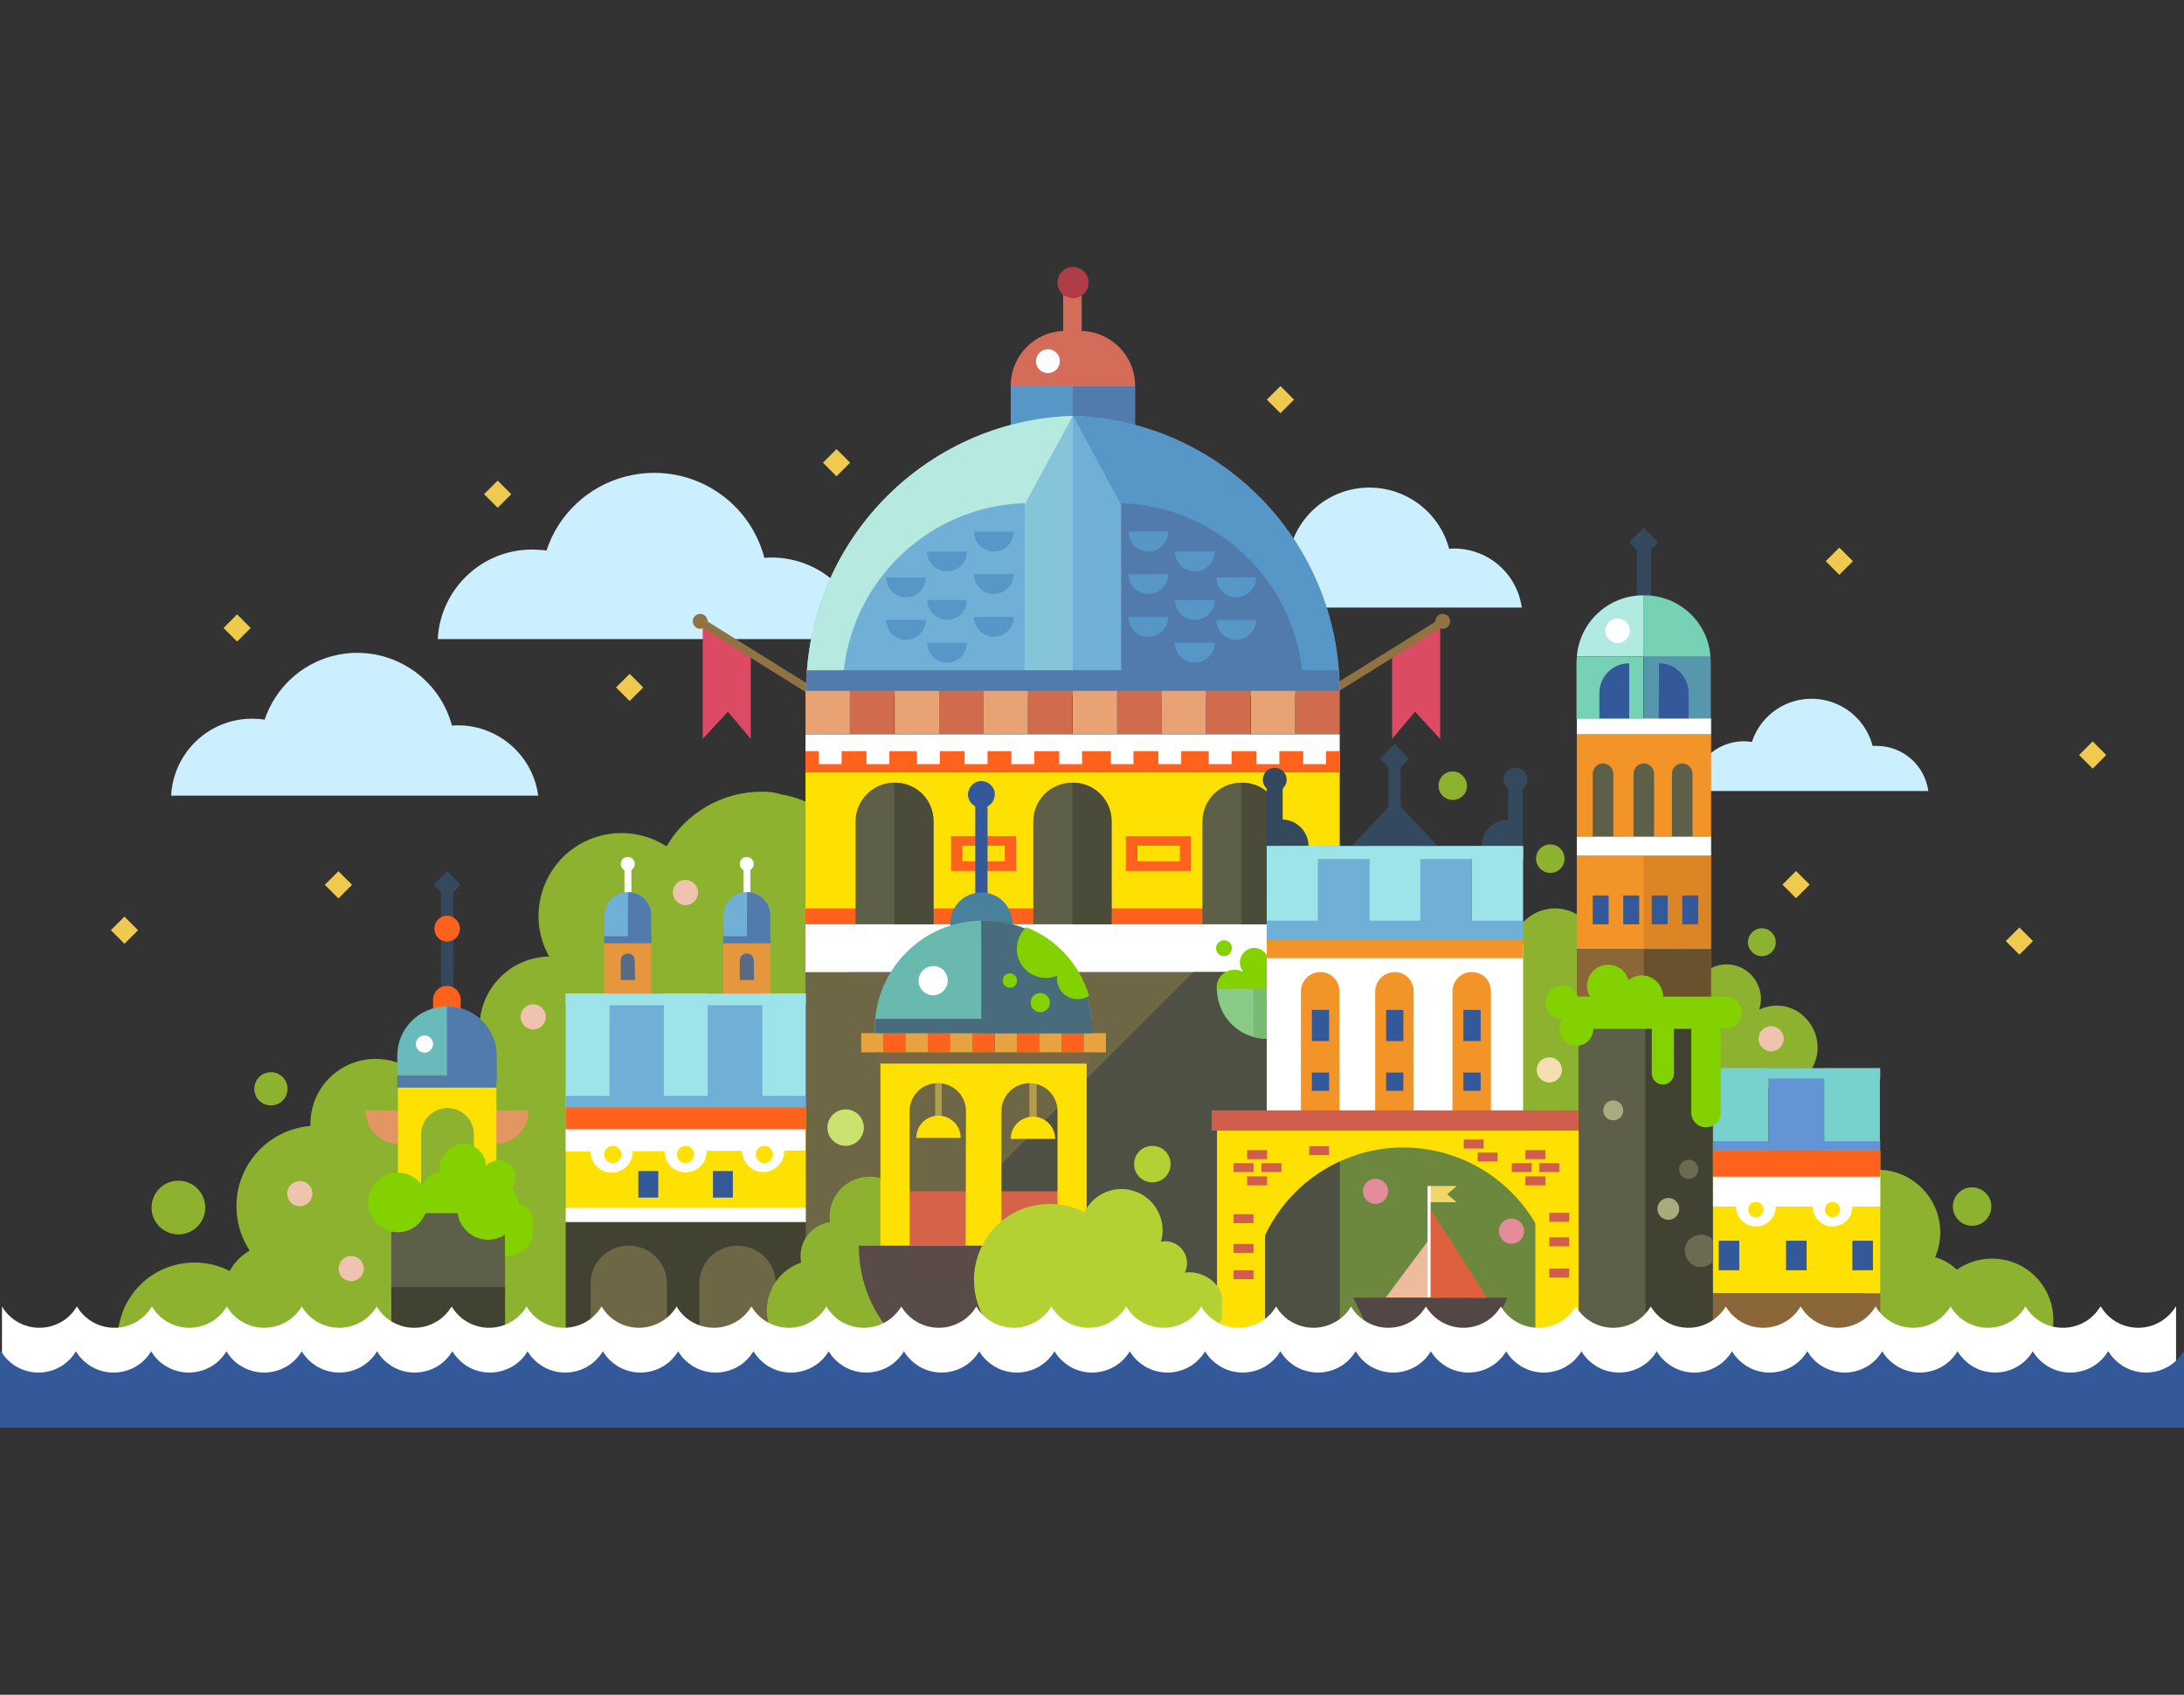<?xml version="1.0" encoding="utf-8"?>
<!-- Generator: Adobe Illustrator 25.4.1, SVG Export Plug-In . SVG Version: 6.00 Build 0)  -->
<svg version="1.1" id="Livello_1" xmlns="http://www.w3.org/2000/svg" xmlns:xlink="http://www.w3.org/1999/xlink" x="0px" y="0px"
	 viewBox="0 0 658.6 511" style="enable-background:new 0 0 658.6 511;" xml:space="preserve">
<rect x="0" y="0" width="658.6" height="511" fill="#333333" stroke="none"/>
<style type="text/css">
	.st0{fill:#CCEFFF;}
	.st1{fill:#8CB22F;}
	.st2{fill:#6E6746;}
	.st3{fill:#FFFFFF;}
	.st4{fill:#E6973E;}
	.st5{fill:#517BAC;}
	.st6{fill:#566B88;}
	.st7{fill:#70B0D7;}
	.st8{fill:#DD4A63;}
	.st9{fill:#917342;}
	.st10{fill:#6B883E;}
	.st11{fill:#D56C59;}
	.st12{fill:#5697C8;}
	.st13{fill:#FFE003;}
	.st14{fill:#FF621D;}
	.st15{fill:#5E5F48;}
	.st16{fill:#4E5043;}
	.st17{fill:#86C5D9;}
	.st18{fill:#B6E9DF;}
	.st19{fill:#E39562;}
	.st20{fill:#9CE4E9;}
	.st21{fill:#414232;}
	.st22{fill:#34495E;}
	.st23{fill:#83D200;}
	.st24{fill:#69BABA;}
	.st25{fill:#33599B;}
	.st26{fill:#B29D4A;}
	.st27{fill:#49809B;}
	.st28{fill:#D4634A;}
	.st29{fill:#594B47;}
	.st30{fill:#B3D133;}
	.st31{fill:#E8A340;}
	.st32{fill:#69B9AE;}
	.st33{fill:#486C7C;}
	.st34{fill:#CAE26F;}
	.st35{fill:#8B6639;}
	.st36{fill:#77D1CD;}
	.st37{fill:#6395D6;}
	.st38{fill:#F39428;}
	.st39{opacity:0.1;enable-background:new    ;}
	.st40{fill:#69512E;}
	.st41{fill:#6A6B50;}
	.st42{fill:#AAAA7F;}
	.st43{fill:#77D2B5;}
	.st44{fill:#5697AD;}
	.st45{fill:#B1E9E3;}
	.st46{fill:#4B4B3A;}
	.st47{fill:#89CA87;}
	.st48{fill:#D15D4D;}
	.st49{fill:#76BB6F;}
	.st50{fill:#EFC4AF;}
	.st51{fill:#E48B9C;}
	.st52{fill:#F5DEB1;}
	.st53{fill:#7B6746;}
	.st54{fill:#E8A274;}
	.st55{fill:#D16B4D;}
	.st56{fill:#AF3D47;}
	.st57{fill:#EECB4E;}
	.st58{fill:#524744;}
	.st59{fill:#DF603D;}
	.st60{fill:#EDBC9D;}
	.st61{fill:#F1D667;}
</style>
<g id="Raggruppa_8170">
	<g id="Raggruppa_8130">
		<path id="Tracciato_19694" class="st0" d="M260.8,192.7c-1.9-14.1-13.9-24.6-28.2-24.6c-0.7,0-1.4,0-2.1,0.1
			c-4.8-18.3-23.5-29.3-41.9-24.5c-11.2,2.9-20.2,11.3-23.8,22.3c-1.4-0.2-2.9-0.3-4.4-0.3c-15.1,0-27.6,11.9-28.4,27L260.8,192.7z"
			/>
		<path id="Tracciato_19695" class="st0" d="M162.3,239.9c-1.6-12.1-12-21.2-24.2-21.2c-0.6,0-1.2,0-1.8,0.1
			c-4.2-15.7-20.3-25.1-36-21c-9.6,2.5-17.3,9.7-20.5,19.2c-1.2-0.2-2.5-0.3-3.8-0.3c-13,0-23.7,10.2-24.4,23.2H162.3z"/>
		<path id="Tracciato_19696" class="st0" d="M581.5,238.5c-1.1-7.8-7.7-13.6-15.6-13.6c-0.4,0-0.8,0-1.2,0
			c-2.7-10.2-13-16.2-23.2-13.6c-6.2,1.6-11.2,6.3-13.2,12.4c-0.8-0.1-1.6-0.2-2.4-0.2c-8.4,0-15.3,6.6-15.7,15L581.5,238.5z"/>
		<path id="Tracciato_19697" class="st0" d="M458.9,183.2c-1.4-10.2-10.1-17.8-20.4-17.8c-0.5,0-1,0-1.5,0.1
			c-3.5-13.2-17-21.1-30.3-17.7c-8.1,2.1-14.6,8.2-17.2,16.1c-1-0.2-2.1-0.2-3.1-0.2c-10.9,0-20,8.6-20.5,19.5H458.9z"/>
	</g>
	<path id="Tracciato_19698" class="st1" d="M81.7,401.5c-1.3-12.8-12.7-22-25.4-20.7c-11,1.1-19.6,9.8-20.7,20.7H81.7z"/>
	<circle id="Ellisse_132" class="st1" cx="566.2" cy="371.6" r="18.9"/>
	<path id="Tracciato_19699" class="st1" d="M619.2,398c0,10.2-8.3,18.5-18.5,18.5s-18.5-8.3-18.5-18.5c0-10.2,8.3-18.5,18.5-18.5
		l0,0C611,379.5,619.2,387.8,619.2,398C619.2,398,619.2,398,619.2,398z"/>
	<path id="Tracciato_19700" class="st1" d="M594.8,393.9c0,8.5-6.9,15.4-15.4,15.4s-15.4-6.9-15.4-15.4s6.9-15.4,15.4-15.4l0,0l0,0
		C587.9,378.5,594.8,385.4,594.8,393.9L594.8,393.9z"/>
	<path id="Tracciato_19701" class="st1" d="M600.5,363.8c0,3.2-2.6,5.8-5.8,5.8c-3.2,0-5.8-2.6-5.8-5.8c0-3.2,2.6-5.8,5.8-5.8
		c0,0,0,0,0,0C597.9,358,600.5,360.6,600.5,363.8z"/>
	<path id="Tracciato_19702" class="st1" d="M229.7,238.7c-11.8,0-22.8,6.3-28.7,16.5c-11.6-7.5-27.1-4.2-34.6,7.4
		c-5,7.8-5.4,17.7-0.8,25.8c-11.7,0.2-21.1,9.8-21,21.6c0.1,4.4,1.5,8.6,4.1,12.2h-25.1c-9.3-5.7-21.4-2.8-27.1,6.4
		c-1.9,3.1-2.9,6.7-2.9,10.4c0,0.2,0,0.3,0,0.5c-13.4,1.1-23.4,12.9-22.2,26.3c0.3,4,1.7,7.9,3.9,11.3c-7.5,4.2-10.2,13.7-6,21.2
		s13.7,10.2,21.2,6c0.1,0,0.1-0.1,0.2-0.1c1.1-0.6,2.1-1.3,3-2.2v10.2h161.9v-58.6h-52.4v-31.3h-19.9c4.4-6.1,5.3-14.1,2.3-21
		c0.7,0,1.4,0.1,2,0.1c1.8,0,3.6-0.2,5.4-0.6c0,0.1,0,0.1,0,0.2c0,8.8,7.1,16,15.9,16c7.3,0,13.6-4.9,15.5-11.9
		c18.1,3,35.3-9.2,38.3-27.3s-9.2-35.3-27.3-38.3l0,0C233.4,238.8,231.5,238.7,229.7,238.7L229.7,238.7z"/>
	<circle id="Ellisse_133" class="st1" cx="53.8" cy="364.1" r="8.1"/>
	<rect id="Rettangolo_3684" x="177.1" y="373.6" class="st2" width="61.3" height="30.6"/>
	<g id="Raggruppa_8132">
		<g id="Raggruppa_8131">
			<rect id="Rettangolo_3685" x="224.2" y="261.1" class="st3" width="2.1" height="11.7"/>
		</g>
		<rect id="Rettangolo_3686" x="218.1" y="282.4" class="st4" width="14.2" height="19.4"/>
		<rect id="Rettangolo_3687" x="218.1" y="282" class="st5" width="14.2" height="2.4"/>
		<path id="Tracciato_19703" class="st6" d="M227.4,295.5h-4.3v-5.9c0-1.2,0.9-2.1,2.1-2.1c0,0,0,0,0,0l0,0c1.2,0,2.1,0.9,2.1,2.1
			c0,0,0,0,0,0l0,0L227.4,295.5z"/>
		<path id="Tracciato_19704" class="st7" d="M225.3,269h-0.1c-3.9,0-7,3.1-7,7l0,0v6.3h14.2V276C232.3,272.1,229.2,269,225.3,269
			L225.3,269z"/>
		<path id="Tracciato_19705" class="st5" d="M225.3,269L225.3,269l-0.1,15.3h7.1V276C232.3,272.2,229.2,269,225.3,269L225.3,269z"/>
	</g>
	<path id="Tracciato_19706" class="st3" d="M227.3,260.5c0,1.2-1,2.1-2.1,2.1c-1.2,0-2.1-1-2.1-2.1c0-1.2,0.9-2.1,2.1-2.1
		C226.3,258.4,227.3,259.3,227.3,260.5C227.3,260.5,227.3,260.5,227.3,260.5z"/>
	<g id="Raggruppa_8133">
		<path id="Tracciato_19707" class="st8" d="M434.3,222.8l-7.6-8.2l-6.9,8.2v-26.5l14.5-7V222.8z"/>
		
			<rect id="Rettangolo_3688" x="393.1" y="198.7" transform="matrix(0.849 -0.528 0.528 0.849 -42.979 249.432)" class="st9" width="43.9" height="2.4"/>
		<path id="Tracciato_19708" class="st9" d="M437.3,187.3c0,1.2-1,2.3-2.2,2.3c-1.2,0-2.3-1-2.3-2.2c0-1.2,1-2.3,2.2-2.3
			c0,0,0,0,0,0l0,0C436.3,185.1,437.3,186.1,437.3,187.3z"/>
	</g>
	<g id="Raggruppa_8134">
		<path id="Tracciato_19709" class="st8" d="M211.9,222.8l7.6-8.2l6.9,8.2v-26.5l-14.5-7V222.8z"/>
		
			<rect id="Rettangolo_3689" x="229.9" y="178" transform="matrix(0.529 -0.849 0.849 0.529 -60.809 290.349)" class="st9" width="2.4" height="43.9"/>
		<path id="Tracciato_19710" class="st9" d="M208.9,187.3c0,1.2,1,2.3,2.2,2.3c1.2,0,2.3-1,2.3-2.2s-1-2.3-2.2-2.3c0,0,0,0,0,0
			C209.9,185.1,208.9,186.1,208.9,187.3C208.9,187.3,208.9,187.3,208.9,187.3z"/>
	</g>
	<rect id="Rettangolo_3690" x="382" y="333.8" class="st10" width="114.3" height="75.8"/>
	<g id="Raggruppa_8135">
		<rect id="Rettangolo_3691" x="320.6" y="88.1" class="st11" width="5.6" height="17.2"/>
		<rect id="Rettangolo_3692" x="304.8" y="116.4" class="st12" width="37.5" height="17.5"/>
		<rect id="Rettangolo_3693" x="323.5" y="116.4" class="st5" width="18.7" height="17.5"/>
		<path id="Tracciato_19711" class="st11" d="M325.8,99.8h-4.6c-9.1,0-16.4,7.4-16.4,16.5l0,0v0.2h37.5v-0.2
			C342.3,107.2,334.9,99.8,325.8,99.8C325.8,99.8,325.8,99.8,325.8,99.8z"/>
	</g>
	<rect id="Rettangolo_3694" x="242.9" y="226.5" class="st13" width="161.1" height="52.2"/>
	<rect id="Rettangolo_3695" x="242.9" y="226.5" class="st14" width="161.1" height="6.4"/>
	<rect id="Rettangolo_3696" x="242.9" y="221.4" class="st3" width="161.1" height="5.1"/>
	<rect id="Rettangolo_3697" x="242.9" y="273.9" class="st14" width="161.1" height="4.8"/>
	<g id="Raggruppa_8138">
		<g id="Raggruppa_8136">
			<rect id="Rettangolo_3698" x="246.9" y="225.1" class="st3" width="6.9" height="5.3"/>
			<rect id="Rettangolo_3699" x="261.3" y="225.1" class="st3" width="6.9" height="5.3"/>
			<rect id="Rettangolo_3700" x="276.5" y="225.1" class="st3" width="6.9" height="5.3"/>
			<rect id="Rettangolo_3701" x="290.9" y="225.1" class="st3" width="6.9" height="5.3"/>
			<rect id="Rettangolo_3702" x="305" y="225.1" class="st3" width="6.9" height="5.3"/>
			<rect id="Rettangolo_3703" x="319.4" y="225.1" class="st3" width="6.9" height="5.3"/>
		</g>
		<g id="Raggruppa_8137">
			<rect id="Rettangolo_3704" x="335" y="225.1" class="st3" width="6.8" height="5.3"/>
			<rect id="Rettangolo_3705" x="349.3" y="225.1" class="st3" width="6.9" height="5.3"/>
			<rect id="Rettangolo_3706" x="364.5" y="225.1" class="st3" width="6.9" height="5.3"/>
			<rect id="Rettangolo_3707" x="378.9" y="225.1" class="st3" width="6.9" height="5.3"/>
			<rect id="Rettangolo_3708" x="393" y="225.1" class="st3" width="6.9" height="5.3"/>
		</g>
	</g>
	<rect id="Rettangolo_3709" x="286.8" y="252.1" class="st14" width="19.6" height="10.5"/>
	<rect id="Rettangolo_3710" x="339.5" y="252.1" class="st14" width="19.6" height="10.5"/>
	<rect id="Rettangolo_3711" x="343" y="255" class="st13" width="12.8" height="4.7"/>
	<rect id="Rettangolo_3712" x="290.2" y="255" class="st13" width="12.8" height="4.7"/>
	<g id="Raggruppa_8139">
		<path id="Tracciato_19712" class="st15" d="M281.6,278.7H258v-31c0-6.4,5.2-11.7,11.6-11.7c0,0,0,0,0,0h0.2
			c6.4,0,11.7,5.2,11.7,11.7c0,0,0,0,0,0l0,0V278.7z"/>
		<path id="Tracciato_19713" class="st15" d="M335.2,278.7h-23.6v-31c0-6.5,5.2-11.7,11.7-11.7h0.2c6.4,0,11.7,5.2,11.7,11.7l0,0
			V278.7z"/>
		<path id="Tracciato_19714" class="st15" d="M386.2,278.7h-23.6v-31c0-6.4,5.2-11.7,11.6-11.7c0,0,0,0,0,0h0.2
			c6.4,0,11.7,5.2,11.7,11.7V278.7z"/>
	</g>
	<rect id="Rettangolo_3713" x="242.9" y="293.1" class="st2" width="161.1" height="115.8"/>
	<rect id="Rettangolo_3714" x="242.9" y="278.7" class="st3" width="161.1" height="14.4"/>
	<path id="Tracciato_19715" class="st16" d="M328.5,408.9H404V293.1h-44.1L258,395L328.5,408.9z"/>
	<g id="Raggruppa_8140">
		<path id="Tracciato_19716" class="st17" d="M323.5,125.4c-44.8,1.4-80.4,38.2-80.4,83h80.4V125.4z"/>
		<path id="Tracciato_19717" class="st18" d="M323.5,125.4c-44.8,1.4-80.4,38.2-80.4,83l35.2,0.2L323.5,125.4z"/>
		<path id="Tracciato_19718" class="st7" d="M309,151.7c-30.6,1-54.9,26.1-54.9,56.7H309V151.7z"/>
		<path id="Tracciato_19719" class="st7" d="M323.5,125.4c44.8,1.4,80.4,38.2,80.4,83h-80.4V125.4z"/>
		<path id="Tracciato_19720" class="st12" d="M323.6,125.4c44.8,1.4,80.4,38.2,80.4,83l-36-0.8L323.6,125.4z"/>
		<path id="Tracciato_19721" class="st5" d="M338.1,151.7c30.6,1,54.9,26.1,54.9,56.7h-54.9V151.7z"/>
	</g>
	<g id="Raggruppa_8141">
		<path id="Tracciato_19722" class="st1" d="M482,287.4c0.2-7.2-5.5-13.3-12.7-13.5c-7.2-0.2-13.3,5.5-13.5,12.7c0,0.2,0,0.5,0,0.7
			c0,0.3,0,0.6,0,0.9h-3.5v49.5h30.4v-49.5h-0.8C482,288,482,287.7,482,287.4z"/>
		<path id="Tracciato_19723" class="st1" d="M467.5,263.2c2.4,0,4.3-1.9,4.3-4.3s-1.9-4.3-4.3-4.3c-2.4,0-4.3,1.9-4.3,4.3
			C463.2,261.3,465.2,263.2,467.5,263.2C467.5,263.2,467.5,263.2,467.5,263.2z"/>
		<path id="Tracciato_19724" class="st1" d="M438.1,232.6c-2.4,0-4.3,1.9-4.3,4.3s1.9,4.3,4.3,4.3s4.3-1.9,4.3-4.3l0,0
			C442.3,234.6,440.4,232.6,438.1,232.6z"/>
		<path id="Tracciato_19725" class="st1" d="M535.8,303.2c-1.8,0-3.6,0.4-5.3,1.2c1.8-5.4-1.2-11.3-6.6-13.1
			c-5.4-1.8-11.3,1.2-13.1,6.6c-1.5,4.6,0.4,9.7,4.6,12.2c-3.4,3.8-3.1,9.6,0.6,13.1c2.9,2.6,7.2,3.2,10.6,1.3
			c4.8,5,12.7,5.1,17.7,0.3c5-4.8,5.1-12.7,0.3-17.7C542.4,304.6,539.2,303.2,535.8,303.2L535.8,303.2z"/>
		<path id="Tracciato_19726" class="st1" d="M531.3,288.3c2.3,0,4.2-1.9,4.2-4.2c0-2.3-1.9-4.2-4.2-4.2c-2.3,0-4.2,1.9-4.2,4.2l0,0
			C527.1,286.4,529,288.3,531.3,288.3z"/>
	</g>
	<path id="Tracciato_19727" class="st19" d="M110.2,334.8c0,5.6,4.5,10.1,10.1,10.1c0,0,0,0,0,0v-10.1H110.2z"/>
	<path id="Tracciato_19728" class="st19" d="M149.3,334.8v10.1c5.6,0,10.1-4.5,10.1-10.1H149.3z"/>
	<path id="Tracciato_19729" class="st13" d="M367,340.1v69.8l13.5-0.4c-9.6-23.6,1.7-50.4,25.3-60.1c23.6-9.6,50.4,1.7,60.1,25.3
		c4.5,11.2,4.5,23.6,0,34.8H476v-69.8L367,340.1z"/>
	<g id="Raggruppa_8143">
		<g id="Raggruppa_8142">
			<rect id="Rettangolo_3715" x="188.3" y="261.1" class="st3" width="2.1" height="11.7"/>
		</g>
		<rect id="Rettangolo_3716" x="182.2" y="282.4" class="st4" width="14.2" height="19.4"/>
		<rect id="Rettangolo_3717" x="182.2" y="282" class="st5" width="14.2" height="2.4"/>
		<path id="Tracciato_19730" class="st6" d="M191.5,295.5h-4.3v-5.9c0-1.2,0.9-2.1,2.1-2.1l0,0c1.2,0,2.1,0.9,2.1,2.1c0,0,0,0,0,0
			l0,0L191.5,295.5z"/>
		<path id="Tracciato_19731" class="st7" d="M189.4,269h-0.1c-3.9,0-7,3.1-7,7l0,0v6.3h14.2V276C196.5,272.1,193.3,269,189.4,269
			L189.4,269z"/>
		<path id="Tracciato_19732" class="st5" d="M189.4,269L189.4,269l-0.1,15.3h7.1V276C196.4,272.2,193.3,269,189.4,269L189.4,269z"/>
	</g>
	<rect id="Rettangolo_3718" x="170.6" y="299.6" class="st7" width="72.4" height="34.1"/>
	<rect id="Rettangolo_3719" x="170.6" y="299.6" class="st20" width="13.2" height="34.1"/>
	<rect id="Rettangolo_3720" x="200.2" y="299.6" class="st20" width="13.2" height="34.1"/>
	<rect id="Rettangolo_3721" x="170.6" y="333.8" class="st13" width="72.4" height="30.5"/>
	<rect id="Rettangolo_3722" x="170.6" y="333.8" class="st14" width="72.4" height="7"/>
	<rect id="Rettangolo_3723" x="170.6" y="364.2" class="st3" width="72.4" height="4.3"/>
	<path id="Tracciato_19733" class="st21" d="M170.6,368.5v39.4h72.4v-39.4H170.6z M201.1,405h-23v-18c0-6.3,5.1-11.4,11.4-11.4h0.2
		c6.3,0,11.4,5.1,11.4,11.4c0,0,0,0,0,0L201.1,405z M233.9,405h-23v-18c0-6.3,5.1-11.4,11.4-11.4h0.2c6.3,0,11.4,5.1,11.4,11.4V405z
		"/>
	<rect id="Rettangolo_3724" x="170.6" y="299.6" class="st20" width="72.4" height="3.5"/>
	<rect id="Rettangolo_3725" x="229.9" y="299.6" class="st20" width="13" height="34.1"/>
	<g id="Raggruppa_8144">
		<path id="Tracciato_19734" class="st3" d="M170.6,340.8v6.4h7.5c0,3.5,2.8,6.4,6.3,6.4s6.4-2.8,6.4-6.3v-0.2h9.6
			c0,3.5,2.8,6.4,6.3,6.4s6.4-2.8,6.4-6.3v-0.2h10.7c0,3.5,2.8,6.4,6.3,6.4s6.4-2.8,6.4-6.3c0-0.1,0-0.1,0-0.2h6.4v-6.4H170.6z"/>
		<path id="Tracciato_19735" class="st13" d="M233.1,348.1c0,1.4-1.2,2.6-2.6,2.6s-2.6-1.2-2.6-2.6c0-1.4,1.2-2.6,2.6-2.6h0l0,0
			C231.9,345.5,233.1,346.6,233.1,348.1z"/>
		<path id="Tracciato_19736" class="st13" d="M209.3,348.1c0,1.4-1.2,2.6-2.6,2.6s-2.6-1.2-2.6-2.6c0-1.4,1.2-2.6,2.6-2.6h0l0,0
			C208.2,345.5,209.3,346.6,209.3,348.1z"/>
		<path id="Tracciato_19737" class="st13" d="M187.4,348.1c0,1.4-1.2,2.6-2.6,2.6s-2.6-1.2-2.6-2.6c0-1.4,1.2-2.6,2.6-2.6h0l0,0
			C186.2,345.5,187.4,346.6,187.4,348.1z"/>
	</g>
	<rect id="Rettangolo_3726" x="170.6" y="330.4" class="st7" width="72.4" height="3.5"/>
	<g id="Raggruppa_8145">
		<rect id="Rettangolo_3727" x="133" y="267.6" class="st22" width="3.7" height="32"/>
	</g>
	<path id="Tracciato_19738" class="st14" d="M138.9,308.8h-8.3v-7.4c0-2.3,1.8-4.1,4.1-4.1c0,0,0,0,0,0h0.1c2.3,0,4.1,1.8,4.1,4.1
		l0,0l0,0L138.9,308.8z"/>
	<path id="Tracciato_19739" class="st13" d="M120,327.9v37.2h29.7v-37.2H120z M142.8,361.9h-15.8V342c0-4.3,3.5-7.8,7.8-7.9
		c0,0,0,0,0,0h0.2c4.3,0,7.8,3.5,7.9,7.8c0,0,0,0,0,0l0,0L142.8,361.9z"/>
	<rect id="Rettangolo_3728" x="118" y="364.2" class="st15" width="34.3" height="27.1"/>
	<rect id="Rettangolo_3729" x="118" y="388.1" class="st21" width="34.3" height="14.7"/>
	<path id="Tracciato_19740" class="st23" d="M156.5,362.9c-0.3-1.7-1-3.3-2.2-4.6c1-1.2,1.4-2.9,1.1-4.5c-0.5-2-2.1-3.5-4.1-3.9
		c-1.7-0.3-3.5,0.3-4.7,1.6c-0.2-3.8-3.3-6.7-7.1-6.7c-1.6,0.1-3.1,0.7-4.2,1.8c-3,2.8-3,5-2.5,7c-0.1,0-0.2,0-0.2,0
		c-2.5,0-4.6,1.7-5.1,4.1c-2.7-4.2-8.3-5.4-12.4-2.7s-5.4,8.3-2.7,12.4c2.7,4.2,8.3,5.4,12.4,2.7c1.6-1,2.8-2.6,3.5-4.3h9.7
		c0.7,5.1,5.5,8.7,10.6,7.9c1.3-0.2,2.6-0.7,3.7-1.4v6.6c0,0,8.5,0,8.5-8.4v-2C160.8,365.9,159,363.5,156.5,362.9z"/>
	<rect id="Rettangolo_3730" x="119.8" y="324.2" class="st5" width="29.9" height="3.7"/>
	<path id="Tracciato_19741" class="st24" d="M134.9,303.5h-0.3c-8.1,0-14.8,6.6-14.8,14.8l0,0v5.9h29.8v-5.9
		C149.6,310.2,143,303.5,134.9,303.5L134.9,303.5z"/>
	<path id="Tracciato_19742" class="st5" d="M135,303.5h-0.2v22.6h15v-7.9C149.8,310.2,143.2,303.5,135,303.5
		C135,303.5,135,303.5,135,303.5z"/>
	<path id="Tracciato_19743" class="st14" d="M138.7,280c0,2.1-1.7,3.9-3.9,3.9c-2.1,0-3.8-1.7-3.8-3.9c0-2.1,1.7-3.9,3.8-3.9
		S138.7,277.9,138.7,280L138.7,280z"/>
	<path id="Tracciato_19744" class="st1" d="M264.1,384C262.8,384,265.2,383.6,264.1,384c1.1-1.6-1.9-3-1.9-5.1l0,0
		c6.7,0,12.1-5.3,12.1-12s-5.3-12.1-12-12.1c-6.7,0-12.1,5.3-12.1,12c0,0,0,0,0,0.1l0,0c0,0.5,0,1.1,0.1,1.6
		c-5.7,0.8-9.6,6-8.8,11.7c0,0,0,0,0,0c0,0.2,0.1,0.3,0.1,0.5c-7.9,2.6-12.2,11.2-9.6,19.2s11.2,12.2,19.2,9.6
		c2.1-0.7,4-1.8,5.6-3.3c5.4,4.1,13.1,3.1,17.3-2.3c4.1-5.4,3.1-13.1-2.3-17.3C269.5,384.9,266.8,384,264.1,384z"/>
	<g id="Raggruppa_8146">
		<rect id="Rettangolo_3731" x="294.1" y="238.7" class="st25" width="3.7" height="32"/>
	</g>
	<g id="Raggruppa_8147">
		<rect id="Rettangolo_3732" x="310.4" y="314.4" class="st26" width="2.2" height="26.5"/>
	</g>
	<g id="Raggruppa_8148">
		<rect id="Rettangolo_3733" x="282" y="314.4" class="st26" width="2" height="23.4"/>
	</g>
	<path id="Tracciato_19745" class="st27" d="M305.3,284.8h-18.7v-6.4c0-5.1,4.1-9.3,9.3-9.3h0.1c5.1,0,9.3,4.2,9.3,9.3l0,0
		L305.3,284.8z"/>
	<g id="Raggruppa_8149">
		<path id="Tracciato_19746" class="st13" d="M283,336.4c-3.7,0-6.7,3-6.7,6.7h13.4C289.7,339.4,286.7,336.4,283,336.4z"/>
	</g>
	<g id="Raggruppa_8150">
		<path id="Tracciato_19747" class="st13" d="M311.5,336.7c-3.7,0-6.7,3-6.7,6.7c0,0,0,0,0,0h13.4
			C318.2,339.7,315.2,336.7,311.5,336.7L311.5,336.7z"/>
	</g>
	<rect id="Rettangolo_3734" x="270.6" y="359.2" class="st28" width="53.4" height="18.4"/>
	<path id="Tracciato_19748" class="st13" d="M265.5,317.3v59.2h62.2v-59.2H265.5z M291.2,375.6h-16.9V335c0-4.6,3.7-8.4,8.4-8.4l0,0
		h0.2c4.6,0,8.3,3.7,8.4,8.3c0,0,0,0,0,0l0,0L291.2,375.6z M318.9,375.6H302V335c0-4.6,3.7-8.3,8.3-8.4c0,0,0,0,0,0h0.2
		c4.6,0,8.4,3.7,8.4,8.4l0,0l0,0L318.9,375.6z"/>
	<g id="Raggruppa_8151">
		<path id="Tracciato_19749" class="st29" d="M331.4,415.4h-32.9c-21.8,0-39.4-17.6-39.5-39.4l0,0v-0.4h72.4V415.4z"/>
	</g>
	<path id="Tracciato_19750" class="st30" d="M358.6,383.6c-0.4,0-0.9,0.1-1.3,0.1c1.6-3.3,0.2-7.2-3.1-8.8c-1.3-0.6-2.7-0.8-4.1-0.5
		c1.9-6.6-1.9-13.5-8.5-15.4c-5.8-1.7-11.9,1.1-14.6,6.5c-11.3-5.7-25.1-1.3-30.8,10c-5.7,11.3-1.3,25.1,10,30.8
		c10,5.1,22.3,2.2,28.9-6.9c4,4.5,10.8,5.1,15.5,1.2c3.7,4.4,10.3,5.1,14.7,1.4s5.1-10.3,1.4-14.7
		C364.7,385,361.7,383.6,358.6,383.6L358.6,383.6z"/>
	<rect id="Rettangolo_3735" x="259.7" y="311.5" class="st31" width="6.7" height="5.8"/>
	<rect id="Rettangolo_3736" x="266.4" y="311.5" class="st14" width="6.7" height="5.8"/>
	<rect id="Rettangolo_3737" x="273.1" y="311.5" class="st31" width="6.7" height="5.8"/>
	<rect id="Rettangolo_3738" x="279.8" y="311.5" class="st14" width="6.7" height="5.8"/>
	<rect id="Rettangolo_3739" x="286.5" y="311.5" class="st31" width="6.7" height="5.8"/>
	<rect id="Rettangolo_3740" x="293.2" y="311.5" class="st14" width="6.7" height="5.8"/>
	<rect id="Rettangolo_3741" x="300" y="311.5" class="st31" width="6.7" height="5.8"/>
	<rect id="Rettangolo_3742" x="306.7" y="311.5" class="st14" width="6.7" height="5.8"/>
	<rect id="Rettangolo_3743" x="313.4" y="311.5" class="st31" width="6.7" height="5.8"/>
	<rect id="Rettangolo_3744" x="320.1" y="311.5" class="st14" width="6.7" height="5.8"/>
	<rect id="Rettangolo_3745" x="326.8" y="311.5" class="st31" width="6.7" height="5.8"/>
	<path id="Tracciato_19751" class="st32" d="M296.3,277.6h0.6c17.9,0,32.4,14.5,32.4,32.4l0,0l0,0v1.5h-65.5V310
		C263.9,292.1,278.4,277.6,296.3,277.6C296.3,277.6,296.3,277.6,296.3,277.6L296.3,277.6z"/>
	<path id="Tracciato_19752" class="st33" d="M296.9,277.6h-1v33.9h33.4V310C329.3,292.1,314.8,277.6,296.9,277.6L296.9,277.6z"/>
	<path id="Tracciato_19753" class="st23" d="M306.7,295.7c0,1.2-1,2.2-2.2,2.1c-1.2,0-2.2-1-2.1-2.2c0-1.2,1-2.2,2.2-2.1
		C305.7,293.5,306.7,294.5,306.7,295.7C306.7,295.7,306.7,295.7,306.7,295.7z"/>
	<path id="Tracciato_19754" class="st23" d="M316.6,302.3c0,1.6-1.3,2.9-2.9,2.9c-1.6,0-2.9-1.3-2.9-2.9c0-1.6,1.3-2.9,2.9-2.9
		C315.3,299.4,316.6,300.7,316.6,302.3C316.6,302.3,316.6,302.3,316.6,302.3z"/>
	<path id="Tracciato_19755" class="st23" d="M309.5,279.6c-3.6,3.3-3.8,8.8-0.6,12.4c2.5,2.7,6.5,3.6,9.9,2.2
		c-0.5,3.4,1.9,6.6,5.4,7c1.5,0.2,3-0.1,4.2-1C325.6,290.9,318.7,283.2,309.5,279.6z"/>
	<path id="Tracciato_19756" class="st25" d="M300,239.5c0,2.2-1.8,4.1-4,4.1c-2.2,0-4.1-1.8-4.1-4c0-2.2,1.8-4.1,4-4.1c0,0,0,0,0,0
		l0,0c2.2,0,4,1.7,4.1,3.9C300,239.4,300,239.5,300,239.5z"/>
	<path id="Tracciato_19757" class="st34" d="M260.5,340c0,3-2.5,5.5-5.5,5.5s-5.5-2.5-5.5-5.5c0-3,2.5-5.5,5.5-5.5l0,0l0,0
		C258.1,334.5,260.5,337,260.5,340z"/>
	<path id="Tracciato_19758" class="st1" d="M86.7,328.3c0,2.8-2.2,5-5,5s-5-2.2-5-5s2.2-5,5-5l0,0C84.5,323.3,86.7,325.5,86.7,328.3
		z"/>
	<path id="Tracciato_19759" class="st30" d="M353,351c0,3.1-2.5,5.5-5.5,5.5c-3.1,0-5.5-2.5-5.5-5.5c0-3.1,2.5-5.5,5.5-5.5
		c0,0,0,0,0,0l0,0C350.5,345.5,353,347.9,353,351z"/>
	<rect id="Rettangolo_3746" x="516.5" y="352.5" class="st13" width="50.5" height="37.5"/>
	<rect id="Rettangolo_3747" x="516.5" y="390" class="st35" width="50.5" height="16.1"/>
	<rect id="Rettangolo_3748" x="516.5" y="322.1" class="st36" width="16.8" height="24.8"/>
	<rect id="Rettangolo_3749" x="533.3" y="322.1" class="st37" width="16.8" height="24.8"/>
	<rect id="Rettangolo_3750" x="550.1" y="322.1" class="st36" width="16.8" height="24.8"/>
	<rect id="Rettangolo_3751" x="516.5" y="346.9" class="st13" width="50.5" height="5.6"/>
	<rect id="Rettangolo_3752" x="518" y="322.1" class="st36" width="49" height="3.1"/>
	<path id="Tracciato_19760" class="st3" d="M516.5,354.5v9.3h7c0,3.3,2.7,6,6,6s6-2.7,6-6h11.1c0,3.3,2.7,6,6,6s6-2.7,6-6h8.4v-9.3
		H516.5z"/>
	<path id="Tracciato_19761" class="st13" d="M531.8,364.7c0,1.3-1,2.3-2.3,2.3c-1.3,0-2.3-1-2.3-2.3c0-1.3,1-2.3,2.3-2.3
		C530.7,362.4,531.8,363.4,531.8,364.7C531.8,364.7,531.8,364.7,531.8,364.7z"/>
	<path id="Tracciato_19762" class="st13" d="M554.9,364.7c0,1.3-1,2.3-2.3,2.3c-1.3,0-2.3-1-2.3-2.3c0-1.3,1-2.3,2.3-2.3
		C553.8,362.4,554.9,363.4,554.9,364.7C554.9,364.7,554.9,364.7,554.9,364.7z"/>
	<rect id="Rettangolo_3753" x="538.6" y="374.1" class="st25" width="6.2" height="8.9"/>
	<rect id="Rettangolo_3754" x="518.3" y="374.1" class="st25" width="6.2" height="8.9"/>
	<rect id="Rettangolo_3755" x="558.6" y="374.1" class="st25" width="6.2" height="8.9"/>
	<rect id="Rettangolo_3756" x="516.5" y="346.8" class="st14" width="50.5" height="8"/>
	<rect id="Rettangolo_3757" x="516.5" y="344.1" class="st37" width="50.5" height="2.7"/>
	<rect id="Rettangolo_3758" x="475.5" y="286.1" class="st35" width="40.5" height="17.6"/>
	<rect id="Rettangolo_3759" x="475.5" y="258" class="st38" width="40.5" height="28.1"/>
	<rect id="Rettangolo_3760" x="475.5" y="252.2" class="st3" width="40.5" height="5.8"/>
	<rect id="Rettangolo_3761" x="475.5" y="221.4" class="st38" width="40.5" height="30.8"/>
	<rect id="Rettangolo_3762" x="475.5" y="216.6" class="st3" width="40.5" height="4.8"/>
	<rect id="Rettangolo_3763" x="495.7" y="258" class="st39" width="20.2" height="28.1"/>
	<rect id="Rettangolo_3764" x="495.7" y="286.2" class="st40" width="20.2" height="18.1"/>
	<g id="Raggruppa_8152">
		<rect id="Rettangolo_3765" x="476" y="307" class="st15" width="40.5" height="102.6"/>
		<rect id="Rettangolo_3766" x="496.2" y="307" class="st21" width="20.2" height="102.6"/>
		<path id="Tracciato_19763" class="st23" d="M520.4,300.5h-18.9c0-3.5-2.8-6.3-6.3-6.4c-1.5,0-2.9,0.5-4.1,1.5
			c-0.9-3.4-4.4-5.4-7.8-4.5c-3.4,0.9-5.4,4.4-4.5,7.8c0.1,0.6,0.4,1.1,0.7,1.6h-3.5h-0.2c-1-2.6-3.8-3.9-6.4-3
			c-2.6,1-3.9,3.8-3,6.4c0.7,2,2.6,3.3,4.7,3.3h0.2c-1.7,2.3-1.2,5.5,1.1,7.1c2.3,1.7,5.5,1.2,7.1-1.1c0.6-0.9,1-1.9,1-3h17.6v13.5
			c0,1.8,1.5,3.3,3.3,3.3c0,0,0,0,0,0h0.1c1.8,0,3.3-1.5,3.3-3.3c0,0,0,0,0,0v-13.5h5.2v25.3c0,2.4,2,4.4,4.4,4.4l0,0h0.1
			c2.4,0,4.4-2,4.4-4.4c0,0,0,0,0,0v-25.3h1.4c2.7,0,4.9-2.2,4.9-4.9v-0.1C525.3,302.7,523.1,300.5,520.4,300.5
			C520.4,300.5,520.4,300.5,520.4,300.5z"/>
		<path id="Tracciato_19764" class="st41" d="M516.5,373.8c-1.8-2-4.9-2-6.9-0.2s-2,4.9-0.2,6.9c1.8,2,4.9,2,6.9,0.2l0.2-0.2V373.8z
			"/>
		<path id="Tracciato_19765" class="st42" d="M506.4,364.5c0,1.8-1.5,3.3-3.3,3.3c-1.8,0-3.3-1.5-3.3-3.3c0-1.8,1.5-3.3,3.3-3.3
			C504.9,361.2,506.4,362.7,506.4,364.5C506.4,364.5,506.4,364.5,506.4,364.5z"/>
		<path id="Tracciato_19766" class="st42" d="M489.5,334.8c0,1.7-1.3,3-3,3s-3-1.3-3-3s1.3-3,3-3S489.5,333.2,489.5,334.8z"/>
		
			<ellipse id="Ellisse_134" transform="matrix(0.16 -0.987 0.987 0.16 79.721 798.921)" class="st41" cx="509.4" cy="352.6" rx="2.9" ry="2.9"/>
	</g>
	<g id="Raggruppa_8153">
		<rect id="Rettangolo_3767" x="507.3" y="270" class="st25" width="4.8" height="8.7"/>
		<rect id="Rettangolo_3768" x="498.1" y="270" class="st25" width="4.8" height="8.7"/>
		<rect id="Rettangolo_3769" x="489.5" y="270" class="st25" width="4.8" height="8.7"/>
		<rect id="Rettangolo_3770" x="480.3" y="270" class="st25" width="4.8" height="8.7"/>
	</g>
	<path id="Tracciato_19767" class="st15" d="M498.8,252.2h-6.2v-18.9c0-1.7,1.4-3.1,3-3.1h0.1c1.7,0,3.1,1.4,3.1,3.1l0,0
		L498.8,252.2z"/>
	<path id="Tracciato_19768" class="st15" d="M510.4,252.2h-6.2v-18.9c0-1.7,1.3-3,3-3.1h0.1c1.7,0,3.1,1.4,3.1,3.1l0,0L510.4,252.2z
		"/>
	<path id="Tracciato_19769" class="st15" d="M486.5,252.2h-6.2v-18.9c0-1.7,1.4-3.1,3-3.1h0.1c1.7,0,3.1,1.4,3.1,3.1L486.5,252.2z"
		/>
	<g id="Raggruppa_8154">
		<rect id="Rettangolo_3771" x="493.6" y="164.3" class="st22" width="4.3" height="17.5"/>
		<path id="Tracciato_19770" class="st43" d="M475.5,198.1c0,0.5-0.1,1-0.1,1.5v17.1h20.2v-18.6H475.5z"/>
		<path id="Tracciato_19771" class="st44" d="M495.7,216.6h20.2v-17.1c0-0.5,0-1-0.1-1.5h-20.1V216.6z"/>
		<path id="Tracciato_19772" class="st45" d="M495.7,179.5h-0.2c-10.5,0-19.2,8.1-20,18.5h20.2V179.5z"/>
		<path id="Tracciato_19773" class="st43" d="M495.9,179.5h-0.2V198h20.1C515.1,187.6,506.4,179.5,495.9,179.5z"/>
		<path id="Tracciato_19774" class="st25" d="M500.3,200L500.3,200l-0.1,16.6h9V209C509.2,204,505.2,200,500.3,200L500.3,200z"/>
		<path id="Tracciato_19775" class="st25" d="M491.2,200h0.1v16.6h-9V209C482.3,204,486.3,200,491.2,200z"/>
		<path id="Tracciato_19776" class="st3" d="M491.5,190.2c0,2-1.7,3.7-3.7,3.7c-2,0-3.7-1.7-3.7-3.7c0-2,1.7-3.7,3.7-3.7l0,0
			C489.9,186.5,491.5,188.2,491.5,190.2C491.6,190.2,491.6,190.2,491.5,190.2z"/>
	</g>
	<path id="Tracciato_19777" class="st46" d="M269.9,236h-0.2v42.7h11.8v-31C281.6,241.2,276.4,236,269.9,236L269.9,236z"/>
	<path id="Tracciato_19778" class="st46" d="M323.6,236h-0.2v42.7h11.8v-31C335.3,241.2,330,236,323.6,236L323.6,236z"/>
	<path id="Tracciato_19779" class="st46" d="M374.6,236h-0.2v42.7h11.8v-31C386.3,241.2,381.1,236,374.6,236
		C374.6,236,374.6,236,374.6,236L374.6,236z"/>
	<g id="Raggruppa_8156">
		<g id="Raggruppa_8155">
			<path id="Tracciato_19780" class="st23" d="M382.4,291.4c0.1-0.4,0.2-0.8,0.2-1.2c0-2.4-1.9-4.3-4.3-4.4c-2.4,0-4.3,1.9-4.4,4.3
				c0,1.3,0.5,2.5,1.5,3.3l0,0c-2.4-1.7-5.7-1.2-7.5,1.2c-1.7,2.4-1.2,5.7,1.2,7.5c2.4,1.7,5.7,1.2,7.5-1.2c0,0,0,0,0,0
				c0.1-0.1,0.2-0.3,0.3-0.4c2.4,1.7,5.7,1.2,7.5-1.2s1.2-5.7-1.2-7.5C383,291.7,382.7,291.5,382.4,291.4L382.4,291.4z"/>
			<path id="Tracciato_19781" class="st23" d="M371.5,285.9c0,1.3-1.1,2.4-2.4,2.4c-1.3,0-2.4-1.1-2.4-2.4s1.1-2.4,2.4-2.4
				c0,0,0,0,0,0l0,0C370.4,283.5,371.5,284.5,371.5,285.9C371.5,285.9,371.5,285.9,371.5,285.9z"/>
		</g>
		<path id="Tracciato_19782" class="st47" d="M367,298.2c0,8.3,6.7,15,15,15v-15H367z"/>
	</g>
	<g id="Raggruppa_8159">
		<g id="Raggruppa_8157">
			<rect id="Rettangolo_3772" x="454.8" y="237" class="st22" width="4.4" height="30.3"/>
		</g>
		<g id="Raggruppa_8158">
			<rect id="Rettangolo_3773" x="382" y="237" class="st22" width="4.8" height="30.3"/>
		</g>
		<path id="Tracciato_19783" class="st22" d="M454.8,247.1c-4.4,0-8,3.6-8,8h8V247.1z"/>
		<path id="Tracciato_19784" class="st22" d="M386.6,247.1v8h8C394.6,250.7,391,247.1,386.6,247.1z"/>
	</g>
	<rect id="Rettangolo_3774" x="382" y="284.8" class="st3" width="77.3" height="51.6"/>
	<rect id="Rettangolo_3775" x="382" y="282.4" class="st38" width="77.3" height="6.5"/>
	<g id="Raggruppa_8160">
		<path id="Tracciato_19785" class="st38" d="M420.5,293.1h0.1c3.2,0,5.7,2.6,5.7,5.7l0,0v37.5h-11.6v-37.5
			C414.8,295.7,417.4,293.1,420.5,293.1z"/>
		<path id="Tracciato_19786" class="st38" d="M398.1,293.1h0.1c3.2,0,5.7,2.6,5.7,5.7l0,0v37.5h-11.6v-37.5
			C392.4,295.6,395,293.1,398.1,293.1z"/>
		<rect id="Rettangolo_3776" x="418" y="304.5" class="st25" width="5.2" height="9.4"/>
		<rect id="Rettangolo_3777" x="418" y="323.4" class="st25" width="5.2" height="5.5"/>
	</g>
	<g id="Raggruppa_8161">
		<path id="Tracciato_19787" class="st38" d="M443.8,293.1h0.1c3.2,0,5.7,2.6,5.7,5.7l0,0v37.5h-11.6v-37.5
			C438.1,295.6,440.6,293.1,443.8,293.1C443.8,293.1,443.8,293.1,443.8,293.1L443.8,293.1z"/>
		<rect id="Rettangolo_3778" x="441.3" y="304.5" class="st25" width="5.2" height="9.4"/>
		<rect id="Rettangolo_3779" x="441.3" y="323.4" class="st25" width="5.2" height="5.5"/>
	</g>
	<g id="Raggruppa_8162">
		<rect id="Rettangolo_3780" x="395.6" y="304.5" class="st25" width="5.2" height="9.4"/>
		<rect id="Rettangolo_3781" x="395.6" y="323.4" class="st25" width="5.2" height="5.5"/>
	</g>
	<rect id="Rettangolo_3782" x="382" y="255.1" class="st20" width="15.5" height="23.6"/>
	<rect id="Rettangolo_3783" x="397.4" y="255.1" class="st7" width="15.5" height="23.6"/>
	<rect id="Rettangolo_3784" x="412.9" y="255.1" class="st20" width="15.5" height="23.6"/>
	<rect id="Rettangolo_3785" x="428.3" y="255.1" class="st7" width="15.5" height="23.6"/>
	<rect id="Rettangolo_3786" x="443.8" y="255.1" class="st20" width="15.5" height="23.6"/>
	<path id="Tracciato_19788" class="st22" d="M407.6,255.1l13-13.8l13,13.8H407.6z"/>
	<g id="Raggruppa_8163">
		<rect id="Rettangolo_3787" x="418.7" y="230.6" class="st22" width="3.7" height="15.8"/>
	</g>
	<rect id="Rettangolo_3788" x="382" y="255.1" class="st20" width="77.3" height="3.9"/>
	<rect id="Rettangolo_3789" x="382" y="277.6" class="st7" width="77.3" height="5.9"/>
	<rect id="Rettangolo_3790" x="365.4" y="334.8" class="st48" width="110.6" height="6.1"/>
	<path id="Tracciato_19789" class="st49" d="M382,313.2v-15h-4v14.4C379.3,313,380.6,313.2,382,313.2z"/>
	<path id="Tracciato_19790" class="st50" d="M94.2,359.9c0,2.1-1.7,3.8-3.8,3.8c-2.1,0-3.8-1.7-3.8-3.8c0-2.1,1.7-3.8,3.8-3.8
		c0,0,0,0,0,0l0,0C92.5,356.1,94.2,357.8,94.2,359.9z"/>
	<path id="Tracciato_19791" class="st50" d="M164.6,306.6c0,2.1-1.7,3.8-3.8,3.8s-3.8-1.7-3.8-3.8c0-2.1,1.7-3.8,3.8-3.8
		c0,0,0,0,0,0C162.9,302.8,164.6,304.5,164.6,306.6z"/>
	<path id="Tracciato_19792" class="st50" d="M109.7,382.5c0,2.1-1.7,3.8-3.8,3.8c-2.1,0-3.8-1.7-3.8-3.8c0-2.1,1.7-3.8,3.8-3.8
		c0,0,0,0,0,0l0,0C108,378.7,109.7,380.4,109.7,382.5z"/>
	<path id="Tracciato_19793" class="st50" d="M210.5,269.1c0,2.1-1.7,3.8-3.8,3.8c-2.1,0-3.8-1.7-3.8-3.8c0-2.1,1.7-3.8,3.8-3.8
		c0,0,0,0,0,0C208.8,265.4,210.5,267,210.5,269.1z"/>
	<circle id="Ellisse_135" class="st51" cx="414.8" cy="359.2" r="3.8"/>
	<path id="Tracciato_19794" class="st51" d="M459.6,371.2c0,2.1-1.7,3.8-3.8,3.8s-3.8-1.7-3.8-3.8c0-2.1,1.7-3.8,3.8-3.8h0
		C457.9,367.4,459.6,369.1,459.6,371.2C459.6,371.2,459.6,371.2,459.6,371.2z"/>
	<path id="Tracciato_19795" class="st50" d="M537.9,313.2c0,2.1-1.7,3.8-3.8,3.8c-2.1,0-3.8-1.7-3.8-3.8c0-2.1,1.7-3.8,3.8-3.8
		C536.2,309.4,537.9,311.1,537.9,313.2C537.9,313.2,537.9,313.2,537.9,313.2z"/>
	<circle id="Ellisse_136" class="st52" cx="467.2" cy="322.6" r="3.8"/>
	
		<rect id="Rettangolo_3791" x="417.5" y="225.6" transform="matrix(0.707 -0.707 0.707 0.707 -38.504 364.368)" class="st22" width="6.2" height="6.2"/>
	
		<rect id="Rettangolo_3792" x="492.6" y="160.4" transform="matrix(0.707 -0.707 0.707 0.707 29.616 398.386)" class="st22" width="6.2" height="6.2"/>
	<path id="Tracciato_19796" class="st3" d="M285.8,295.7c0,2.4-2,4.4-4.4,4.4c-2.4,0-4.4-2-4.4-4.4c0-2.4,2-4.4,4.4-4.4l0,0
		C283.8,291.2,285.8,293.2,285.8,295.7z"/>
	<path id="Tracciato_19797" class="st33" d="M329.2,307.2H264c-0.1,0.9-0.1,1.9-0.1,2.8v1.5h65.5V310
		C329.3,309.1,329.3,308.1,329.2,307.2z"/>
	<rect id="Rettangolo_3793" x="264.3" y="317.3" class="st53" width="64.2" height="3.4"/>
	<path id="Tracciato_19798" class="st5" d="M243,209.9h160.9c0-2.6-0.1-5.2-0.3-7.8H243.2C243.1,204.7,243,207.3,243,209.9z"/>
	<rect id="Rettangolo_3794" x="242.9" y="208.3" class="st54" width="13.4" height="13"/>
	<rect id="Rettangolo_3795" x="256.3" y="208.3" class="st55" width="13.4" height="13"/>
	<rect id="Rettangolo_3796" x="269.8" y="208.3" class="st54" width="13.4" height="13"/>
	<rect id="Rettangolo_3797" x="283.2" y="208.3" class="st55" width="13.4" height="13"/>
	<rect id="Rettangolo_3798" x="296.6" y="208.3" class="st54" width="13.4" height="13"/>
	<rect id="Rettangolo_3799" x="310" y="208.3" class="st55" width="13.4" height="13"/>
	<rect id="Rettangolo_3800" x="323.5" y="208.3" class="st54" width="13.4" height="13"/>
	<rect id="Rettangolo_3801" x="336.9" y="208.3" class="st55" width="13.4" height="13"/>
	<rect id="Rettangolo_3802" x="350.3" y="208.3" class="st54" width="13.4" height="13"/>
	<rect id="Rettangolo_3803" x="363.7" y="208.3" class="st55" width="13.4" height="13"/>
	<rect id="Rettangolo_3804" x="377.2" y="208.3" class="st54" width="13.4" height="13"/>
	<rect id="Rettangolo_3805" x="390.6" y="208.3" class="st55" width="13.4" height="13"/>
	<g id="Raggruppa_8164">
		<path id="Tracciato_19799" class="st12" d="M299.7,166.3c3.3,0,6-2.7,6-6h-12C293.7,163.6,296.4,166.3,299.7,166.3z"/>
		<path id="Tracciato_19800" class="st12" d="M299.7,179.1c3.3,0,6-2.7,6-6h-12C293.7,176.4,296.4,179.1,299.7,179.1z"/>
		<path id="Tracciato_19801" class="st12" d="M299.7,192c3.3,0,6-2.7,6-6h-12C293.7,189.3,296.4,192,299.7,192z"/>
		<path id="Tracciato_19802" class="st12" d="M285.6,172.3c3.3,0,6-2.7,6-6h-12C279.6,169.6,282.3,172.3,285.6,172.3z"/>
		<path id="Tracciato_19803" class="st12" d="M285.6,186.9c3.3,0,6-2.7,6-6h-12C279.6,184.2,282.3,186.9,285.6,186.9z"/>
		<path id="Tracciato_19804" class="st12" d="M285.6,199.8c3.3,0,6-2.7,6-6h-12C279.6,197.1,282.3,199.8,285.6,199.8z"/>
		<path id="Tracciato_19805" class="st12" d="M273.2,180.1c3.3,0,6-2.7,6-6h-12C267.2,177.4,269.9,180.1,273.2,180.1z"/>
		<path id="Tracciato_19806" class="st12" d="M273.2,192.9c3.3,0,6-2.7,6-6h-12C267.2,190.2,269.9,192.9,273.2,192.9z"/>
	</g>
	<g id="Raggruppa_8165">
		<path id="Tracciato_19807" class="st12" d="M346.3,166.3c-3.3,0-6-2.7-6-6h12C352.3,163.6,349.6,166.3,346.3,166.3z"/>
		<path id="Tracciato_19808" class="st12" d="M346.3,179.1c-3.3,0-6-2.7-6-6h12C352.3,176.4,349.6,179.1,346.3,179.1z"/>
		<path id="Tracciato_19809" class="st12" d="M346.3,192c-3.3,0-6-2.7-6-6h12C352.3,189.3,349.6,192,346.3,192z"/>
		<path id="Tracciato_19810" class="st12" d="M360.3,172.3c-3.3,0-6-2.7-6-6h12C366.3,169.6,363.6,172.3,360.3,172.3z"/>
		<path id="Tracciato_19811" class="st12" d="M360.3,186.9c-3.3,0-6-2.7-6-6h12C366.3,184.2,363.6,186.9,360.3,186.9z"/>
		<path id="Tracciato_19812" class="st12" d="M360.3,199.8c-3.3,0-6-2.7-6-6h12C366.3,197.1,363.6,199.8,360.3,199.8z"/>
		<path id="Tracciato_19813" class="st12" d="M372.8,180.1c-3.3,0-6-2.7-6-6h12C378.8,177.4,376.1,180.1,372.8,180.1z"/>
		<path id="Tracciato_19814" class="st12" d="M372.8,192.9c-3.3,0-6-2.7-6-6h12C378.8,190.2,376.1,192.9,372.8,192.9z"/>
	</g>
	<path id="Tracciato_19815" class="st56" d="M328.3,85.2c0,2.6-2.1,4.7-4.7,4.7s-4.7-2.1-4.7-4.7c0-2.6,2.1-4.7,4.7-4.7l0,0l0,0
		C326.2,80.5,328.3,82.6,328.3,85.2z"/>
	<path id="Tracciato_19816" class="st3" d="M319.6,108.9c0,2-1.6,3.6-3.6,3.6s-3.6-1.6-3.6-3.6s1.6-3.6,3.6-3.6c0,0,0,0,0,0
		C318,105.3,319.6,106.9,319.6,108.9z"/>
	<path id="Tracciato_19817" class="st3" d="M191.4,260.5c0,1.2-0.9,2.1-2.1,2.1s-2.1-0.9-2.1-2.1c0-1.2,0.9-2.1,2.1-2.1c0,0,0,0,0,0
		C190.5,258.4,191.4,259.3,191.4,260.5C191.4,260.5,191.4,260.5,191.4,260.5z"/>
	<rect id="Rettangolo_3806" x="192.5" y="353.1" class="st25" width="6" height="8"/>
	<rect id="Rettangolo_3807" x="215" y="353.1" class="st25" width="6" height="8"/>
	<path id="Tracciato_19818" class="st3" d="M130.6,314.8c0,1.4-1.2,2.6-2.6,2.6c-1.4,0-2.6-1.2-2.6-2.6c0-1.4,1.2-2.6,2.6-2.6
		C129.4,312.2,130.6,313.3,130.6,314.8C130.6,314.8,130.6,314.8,130.6,314.8z"/>
	
		<rect id="Rettangolo_3808" x="132" y="263.9" transform="matrix(0.707 -0.707 0.707 0.707 -149.165 173.516)" class="st22" width="5.8" height="5.8"/>
	<circle id="Ellisse_137" class="st22" cx="384.4" cy="235.1" r="3.6"/>
	<circle id="Ellisse_138" class="st22" cx="457" cy="235.1" r="3.6"/>
	
		<rect id="Rettangolo_3809" x="249.4" y="136.6" transform="matrix(0.707 -0.707 0.707 0.707 -24.737 219.262)" class="st57" width="5.8" height="5.8"/>
	
		<rect id="Rettangolo_3810" x="383.3" y="117.6" transform="matrix(0.707 -0.707 0.707 0.707 27.886 308.339)" class="st57" width="5.8" height="5.8"/>
	
		<rect id="Rettangolo_3811" x="538.8" y="263.9" transform="matrix(0.707 -0.707 0.707 0.707 -30.003 461.079)" class="st57" width="5.8" height="5.8"/>
	
		<rect id="Rettangolo_3812" x="551.9" y="166.3" transform="matrix(0.707 -0.707 0.707 0.707 42.791 441.83)" class="st57" width="5.8" height="5.8"/>
	
		<rect id="Rettangolo_3813" x="606.2" y="280.9" transform="matrix(0.707 -0.707 0.707 0.707 -22.322 513.739)" class="st57" width="5.8" height="5.8"/>
	
		<rect id="Rettangolo_3814" x="628.3" y="224.8" transform="matrix(0.707 -0.707 0.707 0.707 23.82 512.918)" class="st57" width="5.8" height="5.8"/>
	
		<rect id="Rettangolo_3815" x="187" y="204.4" transform="matrix(0.707 -0.707 0.707 0.707 -90.951 194.978)" class="st57" width="5.8" height="5.8"/>
	
		<rect id="Rettangolo_3816" x="147.2" y="146.1" transform="matrix(0.707 -0.707 0.707 0.707 -61.391 149.786)" class="st57" width="5.8" height="5.8"/>
	
		<rect id="Rettangolo_3817" x="99.2" y="263.9" transform="matrix(0.707 -0.707 0.707 0.707 -158.76 150.342)" class="st57" width="5.8" height="5.8"/>
	
		<rect id="Rettangolo_3818" x="34.7" y="277.6" transform="matrix(0.707 -0.707 0.707 0.707 -187.37 108.745)" class="st57" width="5.8" height="5.8"/>
	
		<rect id="Rettangolo_3819" x="68.6" y="186.5" transform="matrix(0.707 -0.707 0.707 0.707 -112.954 105.992)" class="st57" width="5.8" height="5.8"/>
	<rect id="Rettangolo_3820" x="463" y="340.9" class="st13" width="13" height="65.1"/>
	<rect id="Rettangolo_3821" x="368.5" y="362.5" class="st13" width="13" height="43.5"/>
	<path id="Tracciato_19819" class="st58" d="M446.3,408.5h-29.9l-8.3-17.2h46.5L446.3,408.5z"/>
	<path id="Tracciato_19820" class="st59" d="M431.1,391.3v-27.2l17.3,27.2H431.1z"/>
	<path id="Tracciato_19821" class="st60" d="M431.1,391.2v-17.7l-13.2,17.7H431.1z"/>
	<path id="Tracciato_19822" class="st61" d="M439.3,362.5h-8.1v-4.9h8.1l-2.9,2.5L439.3,362.5z"/>
	<rect id="Rettangolo_3822" x="430.5" y="357.6" class="st3" width="0.9" height="33.6"/>
	<path id="Tracciato_19823" class="st3" d="M0.6,393.9l0.1,0.2c3.8,6.2,11.9,8.1,18.1,4.3c1.8-1.1,3.2-2.6,4.3-4.3l0.1-0.2l0.1,0.2
		c3.8,6.2,11.9,8.1,18.1,4.3c1.8-1.1,3.2-2.6,4.3-4.3l0.1-0.2l0.1,0.2c3.8,6.2,11.9,8.1,18.1,4.3c1.8-1.1,3.2-2.6,4.3-4.3l0.1-0.2
		l0.1,0.2c3.8,6.2,11.9,8.1,18.1,4.3c1.8-1.1,3.2-2.6,4.3-4.3l0.1-0.2l0.1,0.2c3.8,6.2,11.9,8.1,18.1,4.3c1.8-1.1,3.2-2.6,4.3-4.3
		l0.1-0.2l0.1,0.2c3.8,6.2,11.9,8.1,18.1,4.3c1.8-1.1,3.2-2.6,4.3-4.3l0.1-0.2l0.1,0.2c3.8,6.2,11.9,8.1,18.1,4.3
		c1.8-1.1,3.2-2.6,4.3-4.3l0.1-0.2l0.1,0.2c3.8,6.2,11.9,8.1,18.1,4.3c1.8-1.1,3.2-2.6,4.3-4.3l0.1-0.2l0.1,0.2
		c3.8,6.2,11.9,8.1,18.1,4.3c1.8-1.1,3.3-2.6,4.3-4.3l0.1-0.2l0.1,0.2c3.8,6.2,11.9,8.1,18.1,4.3c1.8-1.1,3.2-2.6,4.3-4.3l0.1-0.2
		l0.1,0.2c3.8,6.2,11.9,8.1,18.1,4.3c1.7-1.1,3.2-2.5,4.3-4.3l0.1-0.2l0.1,0.2c3.8,6.2,11.9,8.1,18.1,4.3c1.8-1.1,3.2-2.6,4.3-4.3
		l0.1-0.2l0.1,0.2c3.8,6.2,11.9,8.1,18.1,4.3c1.8-1.1,3.3-2.6,4.3-4.3l0.1-0.2l0.1,0.2c3.8,6.2,11.9,8.1,18.1,4.3
		c1.8-1.1,3.3-2.6,4.3-4.3l0.1-0.2l0.1,0.2c3.8,6.2,11.9,8.1,18.1,4.3c1.8-1.1,3.2-2.6,4.3-4.3l0.1-0.2l0.1,0.2
		c3.8,6.2,11.9,8.1,18.1,4.3c1.8-1.1,3.3-2.6,4.3-4.3l0.1-0.2l0.1,0.2c3.8,6.2,11.9,8.1,18.1,4.3c1.8-1.1,3.3-2.6,4.3-4.3l0.1-0.2
		l0.1,0.2c3.8,6.2,11.9,8.1,18.1,4.3c1.8-1.1,3.3-2.6,4.3-4.3l0.1-0.2l0.1,0.2c3.8,6.2,11.9,8.1,18.1,4.3c1.8-1.1,3.2-2.6,4.3-4.3
		l0.1-0.2l0.1,0.2c3.8,6.2,11.9,8.1,18.1,4.3c1.8-1.1,3.2-2.6,4.3-4.3l0.1-0.2l0.1,0.2c3.8,6.2,11.9,8.1,18.1,4.3
		c1.8-1.1,3.2-2.6,4.3-4.3l0.1-0.2l0.1,0.2c3.8,6.2,11.9,8.1,18.1,4.3c1.8-1.1,3.2-2.6,4.3-4.3l0.1-0.2l0.1,0.2
		c3.8,6.2,12,8.1,18.1,4.3c1.7-1.1,3.2-2.5,4.3-4.3l0.1-0.2l0.1,0.2c3.8,6.2,11.9,8.1,18.1,4.3c1.8-1.1,3.2-2.6,4.3-4.3l0.1-0.2
		l0.1,0.2c3.8,6.2,11.9,8.1,18.1,4.3c1.8-1.1,3.2-2.6,4.3-4.3l0.1-0.2l0.1,0.2c3.8,6.2,11.9,8.1,18.1,4.3c1.8-1.1,3.2-2.6,4.3-4.3
		l0.1-0.2l0.1,0.2c3.8,6.2,11.9,8.1,18.1,4.3c1.8-1.1,3.2-2.6,4.3-4.3l0.1-0.2l0.1,0.2c3.8,6.2,11.9,8.1,18.1,4.3
		c1.8-1.1,3.2-2.6,4.3-4.3l0.1-0.2l0.2,0.2c3.8,6.2,11.9,8.1,18.1,4.3c1.7-1.1,3.2-2.5,4.3-4.3l0.2-0.2v26.9H0.6V393.9z"/>
	<path id="Tracciato_19824" class="st25" d="M658.4,407.6c-3.8,6.2-12,8.1-18.2,4.3c-1.7-1.1-3.2-2.5-4.3-4.3l-0.2-0.2l-0.1,0.2
		c-3.8,6.2-12,8.1-18.2,4.3c-1.7-1.1-3.2-2.5-4.3-4.3l-0.1-0.2l-0.1,0.2c-3.8,6.2-12,8.1-18.2,4.3c-1.7-1.1-3.2-2.6-4.3-4.3
		l-0.1-0.2l-0.1,0.2c-3.8,6.2-12,8.1-18.2,4.3c-1.7-1.1-3.2-2.5-4.3-4.3l-0.1-0.2l-0.1,0.2c-3.8,6.2-11.9,8.1-18.1,4.3
		c-1.8-1.1-3.2-2.6-4.3-4.3l-0.1-0.2l-0.1,0.2c-3.8,6.2-12,8.1-18.2,4.3c-1.7-1.1-3.2-2.5-4.3-4.3l-0.1-0.2l-0.1,0.2
		c-3.8,6.2-12,8.1-18.2,4.3c-1.7-1.1-3.2-2.5-4.3-4.3l-0.1-0.2l-0.1,0.2c-3.8,6.2-12,8.1-18.2,4.3c-1.7-1.1-3.2-2.5-4.3-4.3
		l-0.1-0.2l-0.1,0.2c-3.8,6.2-12,8.1-18.2,4.3c-1.7-1.1-3.2-2.5-4.3-4.3l-0.1-0.2l-0.1,0.2c-3.8,6.2-12,8.1-18.2,4.3
		c-1.7-1.1-3.2-2.5-4.3-4.3l-0.1-0.2l-0.1,0.2c-3.8,6.2-12,8.1-18.2,4.3c-1.8-1.1-3.2-2.6-4.3-4.3l-0.1-0.2l-0.1,0.2
		c-3.8,6.2-12,8.1-18.2,4.3c-1.7-1.1-3.2-2.5-4.3-4.3l-0.1-0.2l-0.1,0.2c-3.8,6.2-12,8.1-18.2,4.3c-1.7-1.1-3.2-2.5-4.3-4.3
		l-0.1-0.2l-0.1,0.2c-3.8,6.2-12,8.1-18.2,4.3c-1.7-1.1-3.2-2.5-4.3-4.3l-0.1-0.2l-0.1,0.2c-3.8,6.2-12,8.1-18.2,4.3
		c-1.7-1.1-3.2-2.5-4.3-4.3l-0.1-0.2l-0.1,0.2c-3.8,6.2-12,8.1-18.2,4.3c-1.7-1.1-3.2-2.5-4.3-4.3l-0.1-0.2l-0.1,0.2
		c-3.8,6.2-12,8.1-18.2,4.3c-1.7-1.1-3.2-2.5-4.3-4.3l-0.1-0.2l-0.1,0.2c-3.8,6.2-12,8.1-18.2,4.3c-1.7-1.1-3.2-2.5-4.3-4.3
		l-0.1-0.2l-0.1,0.2c-3.8,6.2-12,8.1-18.2,4.3c-1.7-1.1-3.2-2.6-4.3-4.3l-0.1-0.2l-0.1,0.2c-3.8,6.2-12,8.1-18.2,4.3
		c-1.7-1.1-3.2-2.5-4.3-4.3l-0.1-0.2l-0.1,0.2c-3.8,6.2-12,8.1-18.2,4.3c-1.7-1.1-3.2-2.5-4.3-4.3l-0.1-0.2l-0.1,0.2
		c-3.8,6.2-12,8.1-18.2,4.3c-1.7-1.1-3.2-2.5-4.3-4.3l-0.1-0.2l-0.1,0.2c-3.8,6.2-12,8.1-18.2,4.3c-1.7-1.1-3.2-2.6-4.3-4.3
		l-0.1-0.2l-0.1,0.2c-3.8,6.2-12,8.1-18.2,4.3c-1.7-1.1-3.2-2.5-4.3-4.3l-0.1-0.2l-0.1,0.2c-3.8,6.2-12,8.1-18.2,4.3
		c-1.7-1.1-3.2-2.5-4.3-4.3l-0.1-0.2l-0.1,0.2c-3.8,6.2-12,8.1-18.2,4.3c0,0,0,0,0,0c-1.8-1.1-3.2-2.5-4.3-4.3l-0.1-0.2l-0.1,0.2
		c-3.8,6.2-12,8.1-18.2,4.3c0,0,0,0,0,0c-1.8-1.1-3.2-2.5-4.3-4.3l-0.1-0.2l-0.1,0.2c-3.8,6.2-12,8.1-18.2,4.3c0,0,0,0,0,0
		c-1.7-1.1-3.2-2.5-4.3-4.3l-0.1-0.2l-0.1,0.2c-3.8,6.2-11.9,8.1-18.1,4.3c-1.8-1.1-3.2-2.6-4.3-4.3L0,407.3v23.2h658.6v-23.2
		L658.4,407.6z"/>
	<g id="Raggruppa_8169">
		<g id="Raggruppa_8166">
			<rect id="Rettangolo_3823" x="464.2" y="350.7" class="st48" width="6" height="2.7"/>
			<rect id="Rettangolo_3824" x="460" y="346.8" class="st48" width="6" height="2.7"/>
			<rect id="Rettangolo_3825" x="460" y="354.7" class="st48" width="6" height="2.7"/>
			<rect id="Rettangolo_3826" x="455.9" y="350.7" class="st48" width="6" height="2.7"/>
		</g>
		<g id="Raggruppa_8167">
			<rect id="Rettangolo_3827" x="445.6" y="347.5" class="st48" width="6" height="2.7"/>
			<rect id="Rettangolo_3828" x="441.4" y="343.6" class="st48" width="6" height="2.7"/>
		</g>
		<g id="Raggruppa_8168">
			<rect id="Rettangolo_3829" x="380.4" y="350.7" class="st48" width="6" height="2.7"/>
			<rect id="Rettangolo_3830" x="376.1" y="346.8" class="st48" width="6" height="2.7"/>
			<rect id="Rettangolo_3831" x="376.1" y="354.7" class="st48" width="6" height="2.7"/>
			<rect id="Rettangolo_3832" x="372" y="350.7" class="st48" width="6" height="2.7"/>
		</g>
		<rect id="Rettangolo_3833" x="394.8" y="345.6" class="st48" width="6" height="2.7"/>
		<rect id="Rettangolo_3834" x="372" y="366.1" class="st48" width="6" height="2.7"/>
		<rect id="Rettangolo_3835" x="372" y="375.1" class="st48" width="6" height="2.7"/>
		<rect id="Rettangolo_3836" x="372" y="383" class="st48" width="6" height="2.7"/>
		<rect id="Rettangolo_3837" x="467.2" y="365.7" class="st48" width="6" height="2.7"/>
		<rect id="Rettangolo_3838" x="467.2" y="373.1" class="st48" width="6" height="2.7"/>
		<rect id="Rettangolo_3839" x="467.2" y="382.5" class="st48" width="6" height="2.7"/>
	</g>
</g>
</svg>
